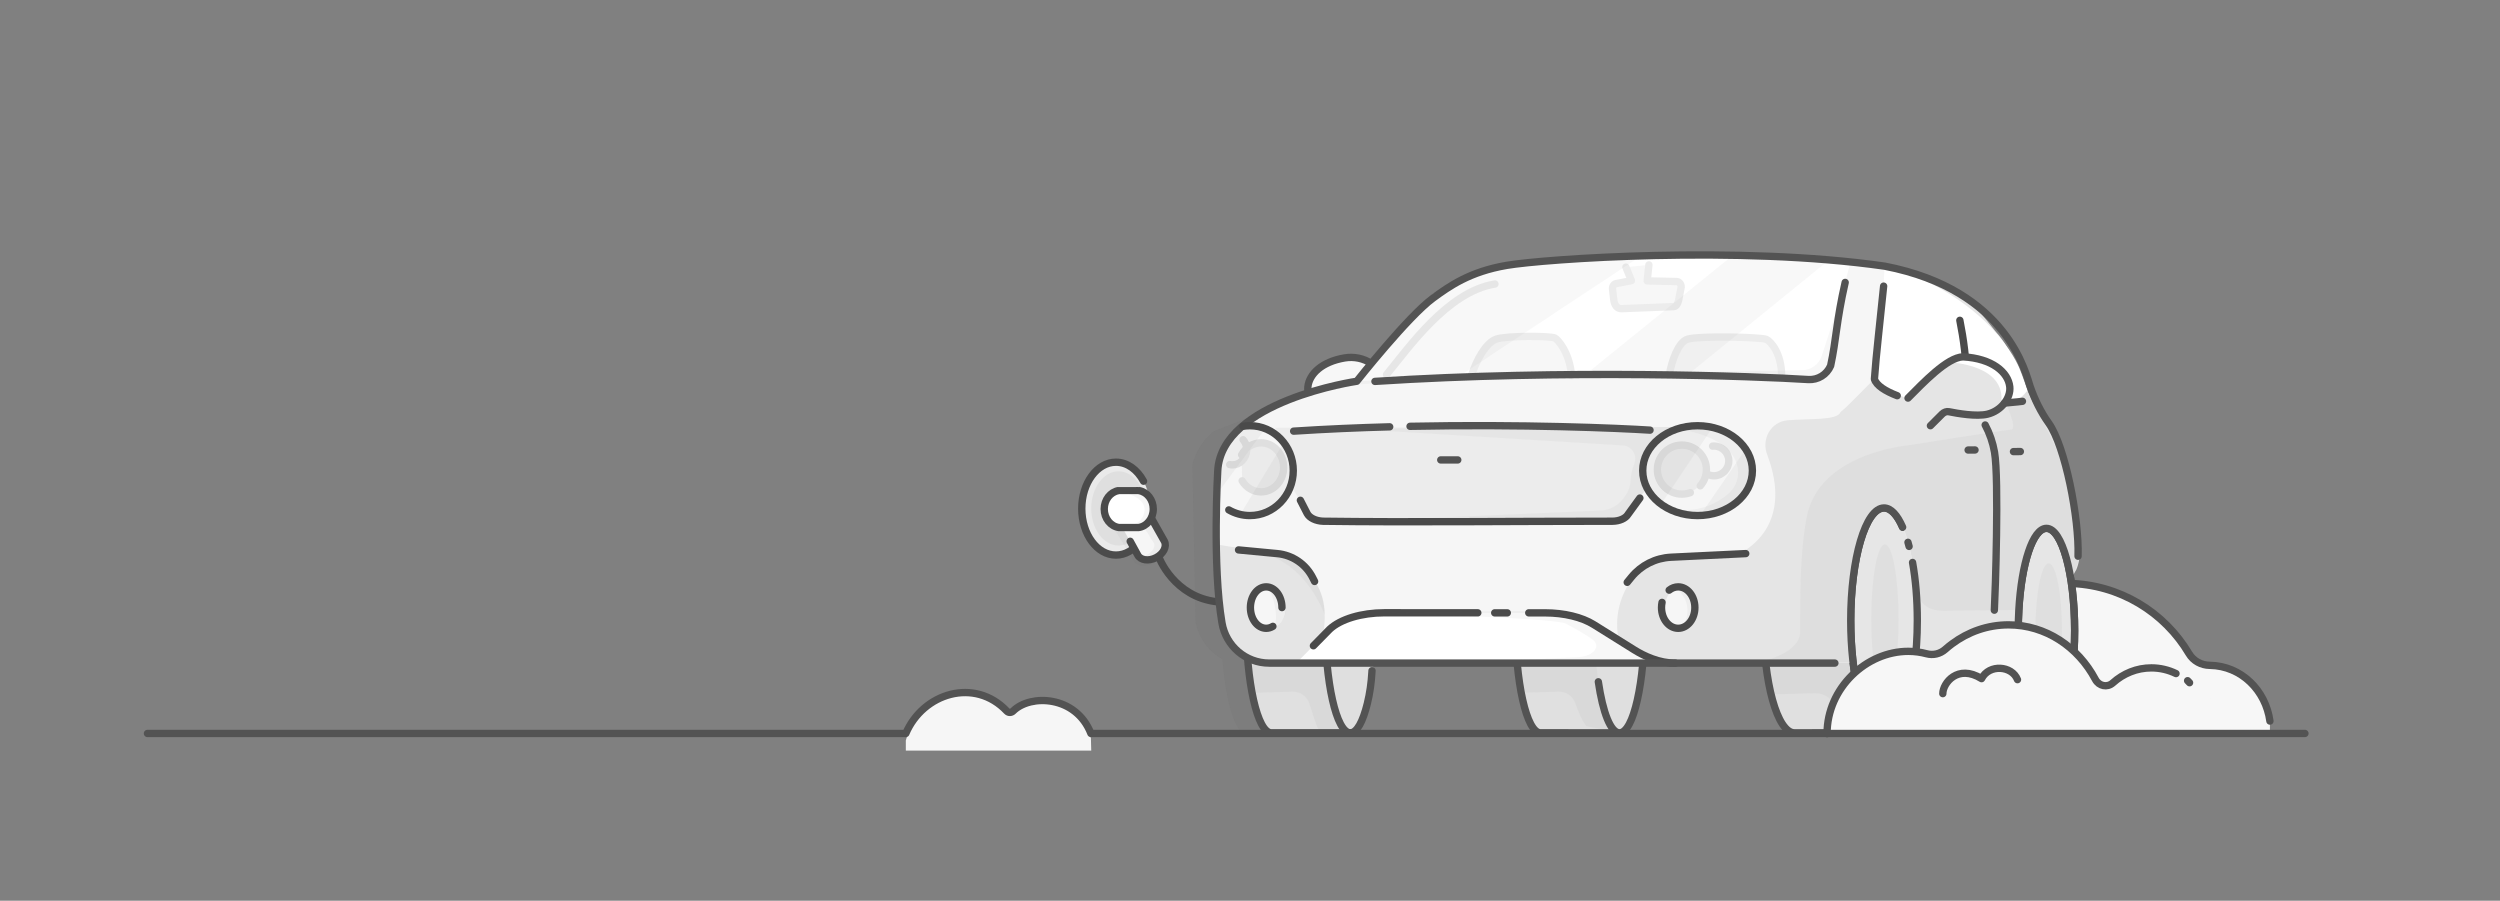 <svg width="680" height="245" viewBox="0 0 680 245" fill="none" xmlns="http://www.w3.org/2000/svg">
<rect x="0" y="0" width="680" height="245" fill="#808080" stroke="none"/>
<g clip-path="url(#clip0_4038_160490)">
<mask id="mask0_4038_160490" style="mask-type:luminance" maskUnits="userSpaceOnUse" x="0" y="0" width="680" height="245">
<path d="M680 0H0V245H680V0Z" fill="white"/>
</mask>
<g mask="url(#mask0_4038_160490)">
<mask id="mask1_4038_160490" style="mask-type:luminance" maskUnits="userSpaceOnUse" x="0" y="0" width="680" height="245">
<path d="M0 0H680V245H0V0Z" fill="white"/>
</mask>
<g mask="url(#mask1_4038_160490)">
<path d="M489.719 198.52L513.532 134.798C513.532 134.798 513.846 133.968 514.177 133.093C531.655 132.764 546.38 144.398 550.868 160.259C554.551 159.171 558.458 158.615 562.503 158.679C576.551 158.904 588.741 166.541 595.41 177.8C596.589 179.791 598.743 180.946 601.055 180.977H601.094C609.672 181.115 616.282 187.844 617.417 196.13V199.386L489.719 198.52Z" fill="#F7F7F7"/>
<path d="M617.419 196.13C616.284 187.844 609.671 181.113 601.094 180.976H601.055C598.742 180.944 596.59 179.789 595.41 177.799C588.741 166.54 576.551 158.903 562.503 158.679C558.458 158.614 554.552 159.171 550.868 160.259C546.381 144.398 531.655 132.764 514.178 133.093C513.846 133.968 513.531 134.798 513.531 134.798L489.719 198.519" stroke="#535353" stroke-width="2" stroke-linecap="round" stroke-linejoin="round"/>
<path d="M315.047 150.836C315.123 151.938 319.51 162.327 330.889 163.664" stroke="#4B4B4B" stroke-width="2" stroke-linecap="round" stroke-linejoin="round"/>
<g opacity="0.08">
<path d="M465.621 69.286C446.313 68.824 390.639 103.532 377.303 103.615C359.38 103.727 362.191 104.844 362.191 104.844L330.152 117.285C327.607 119.329 325.713 122.071 324.703 125.176L324.336 126.307L325.195 169.081L325.376 169.865C326.307 173.884 328.9 177.318 332.509 179.316C333.457 191.144 335.996 199.612 338.979 199.612C339.766 199.612 360.722 199.599 360.722 199.599C360.722 199.599 360.281 190.598 360.031 180.567L446.62 180.898C446.62 180.898 420.614 167.668 441.073 151.22C445.343 151.012 462.117 150.985 467.997 149.912C469.207 148.831 470.001 145.353 467.997 143.166C470.92 138.908 480.481 125.988 470.92 120.764C468.683 110.926 492.205 116.698 493.815 112.329C495.7 110.934 502.311 103.855 503.001 103.395C503.691 102.935 505.816 72.684 505.816 72.684C491.834 71.962 478.273 69.589 465.621 69.286Z" fill="#535353"/>
</g>
<g opacity="0.05">
<path d="M294.771 137.46C293.711 143.072 296.96 148.398 302.029 149.356C307.098 150.313 312.066 146.539 313.126 140.927C314.186 135.314 310.937 129.989 305.868 129.031C300.799 128.074 295.831 131.848 294.771 137.46Z" fill="#4A4A4A"/>
</g>
<path d="M312.838 138.349C312.838 131.373 308.675 125.719 303.54 125.719C298.405 125.719 294.242 131.373 294.242 138.349C294.242 145.325 298.405 150.981 303.54 150.981C308.675 150.981 312.838 145.325 312.838 138.349Z" fill="#EAEAEA"/>
<path d="M311.686 138.293C311.686 132.717 308.358 128.195 304.253 128.195C300.147 128.195 296.82 132.717 296.82 138.293C296.82 143.87 300.147 148.391 304.253 148.391C308.358 148.391 311.686 143.87 311.686 138.293Z" fill="#DFDFDF"/>
<g opacity="0.05">
<path d="M315.716 148.878L312.031 142.347C313.041 141.416 313.69 140.023 313.69 138.455C313.69 135.931 312.026 133.842 309.847 133.447C309.805 133.434 304.236 133.434 304.194 133.447C302.015 133.842 300.352 135.931 300.352 138.455C300.352 141.046 302.263 142.576 302.263 142.576L308.45 152.605C309.189 154.04 311.408 154.36 313.416 153.339C315.425 152.317 316.456 150.318 315.716 148.878Z" fill="#535353"/>
</g>
<path d="M311.044 130.889C309.352 127.754 306.621 125.719 303.541 125.719C298.406 125.719 294.242 131.373 294.242 138.349C294.242 145.325 298.406 150.981 303.541 150.981C308.676 150.981 312.838 145.325 312.838 138.349" stroke="#4B4B4B" stroke-width="2" stroke-linecap="round" stroke-linejoin="round"/>
<path d="M309.487 134.414L316.719 147.234C317.459 148.674 316.428 150.672 314.42 151.694C312.411 152.716 310.191 152.396 309.452 150.961L305.547 143.976L309.487 134.414Z" fill="#F6F6F6"/>
<path d="M306.172 142.04L309.489 134.414L316.72 147.234C317.46 148.674 316.43 150.672 314.422 151.694C312.413 152.716 310.194 152.396 309.455 150.961L307.414 147.23" stroke="#4B4B4B" stroke-width="2" stroke-linecap="round" stroke-linejoin="round"/>
<g opacity="0.05">
<path d="M308.219 142.898C311.451 142.503 311.845 144.838 313.878 147.771C314.587 149.518 311.689 151.843 309.033 151.473C308.44 151.588 309.192 152.816 311.046 152.551C311.046 152.551 316.614 151.913 316.174 147.613L311.844 140.18C311.844 140.18 310.918 143.088 308.709 143.066" fill="#4A4A4A"/>
</g>
<path d="M314.22 152.695L314.148 152.594C316.606 152.107 316.522 150.297 316.522 150.297" fill="#4A4A4A"/>
<path d="M313.69 138.455C313.69 135.931 312.026 133.843 309.848 133.447C309.805 133.434 304.237 133.434 304.194 133.447C302.016 133.843 300.352 135.931 300.352 138.455C300.352 141.046 302.105 143.179 304.368 143.492H309.675C311.938 143.179 313.69 141.046 313.69 138.455Z" fill="white"/>
<path d="M313.69 138.455C313.69 135.931 312.026 133.843 309.848 133.447C309.805 133.434 304.237 133.434 304.194 133.447C302.016 133.843 300.352 135.931 300.352 138.455C300.352 141.046 302.105 143.179 304.368 143.492H309.675C311.938 143.179 313.69 141.046 313.69 138.455Z" stroke="#4B4B4B" stroke-width="2" stroke-linecap="round" stroke-linejoin="round"/>
<g opacity="0.05">
<path d="M303.945 133.508C303.945 133.508 312.086 134.757 311.256 139.197C311.256 139.197 310.947 143.211 305.349 143.164L310.291 143.359C310.291 143.359 314.247 143.03 313.688 136.977C313.688 136.977 312.67 133.689 308.844 133.445L303.945 133.508Z" fill="#4A4A4A"/>
</g>
<path d="M338.945 168.749C338.945 185.639 342.021 199.329 345.815 199.329C346.601 199.329 367.559 199.316 367.559 199.316C367.559 199.316 366.701 181.818 366.701 168.431C366.701 155.457 367.48 136.438 367.48 136.438C367.48 136.438 346.695 136.438 345.815 136.438C342.021 136.438 338.945 151.859 338.945 168.749Z" fill="#E0E0E0"/>
<path d="M360.422 168.748C360.422 185.638 363.498 199.327 367.292 199.327C371.086 199.327 374.16 185.638 374.16 168.748C374.16 151.858 371.086 136.438 367.292 136.438C363.498 136.438 360.422 151.858 360.422 168.748Z" fill="#E6E6E6"/>
<path d="M374.162 168.748C374.162 151.858 371.085 136.438 367.291 136.438C363.497 136.438 360.422 151.858 360.422 168.748C360.422 185.638 363.497 199.327 367.291 199.327C369.07 199.327 370.69 196.319 371.91 191.383C372.61 188.553 373 185.656 373.166 182.747L373.183 182.438" stroke="#535353" stroke-width="2" stroke-linecap="round" stroke-linejoin="round"/>
<path d="M367.48 136.438C367.48 136.438 346.694 136.438 345.815 136.438C342.021 136.438 338.945 151.859 338.945 168.749C338.945 185.638 342.021 199.329 345.815 199.329C346.601 199.329 367.559 199.316 367.559 199.316" stroke="#535353" stroke-width="2" stroke-linecap="round" stroke-linejoin="round"/>
<g opacity="0.05">
<path d="M341.14 188.449L351.533 188.134C353.572 188.071 355.422 189.327 356.097 191.249C356.845 193.384 358.014 197.839 359.213 199.324L365.7 198.807C365.7 198.807 369.772 200.485 369.586 197.573C369.484 197.186 373.31 186.979 373.217 186.592C372.651 184.231 374.448 181.777 374.448 179.781L339.234 180.204L341.14 188.449Z" fill="#535353"/>
</g>
<path d="M412.156 168.748C412.156 185.638 415.232 199.327 419.026 199.327C419.812 199.327 440.77 199.314 440.77 199.314C440.77 199.314 439.912 181.818 439.912 168.431C439.912 155.457 440.691 136.438 440.691 136.438C440.691 136.438 419.905 138.167 419.026 138.167C415.232 138.167 412.156 151.859 412.156 168.748Z" fill="#E0E0E0"/>
<path d="M434.632 184.632C435.838 193.444 438.016 199.327 440.503 199.327C444.297 199.327 447.373 185.636 447.373 168.746C447.373 151.858 444.297 136.438 440.503 136.438C436.709 136.438 433.633 151.858 433.633 168.746C433.633 174.564 433.998 180.002 434.632 184.632Z" fill="#E6E6E6"/>
<path d="M434.748 185.446C435.974 193.803 438.093 199.327 440.503 199.327C444.297 199.327 447.373 185.635 447.373 168.746C447.373 151.857 444.297 136.438 440.503 136.438C436.709 136.438 433.633 151.857 433.633 168.746C433.633 170.648 433.673 172.508 433.748 174.314" stroke="#535353" stroke-width="2" stroke-linecap="round" stroke-linejoin="round"/>
<path d="M440.692 136.438C440.692 136.438 419.905 138.167 419.025 138.167C415.232 138.167 412.156 151.86 412.156 168.749C412.156 185.638 415.232 199.328 419.025 199.328C419.812 199.328 438.446 199.341 438.446 199.341" stroke="#535353" stroke-width="2" stroke-linecap="round" stroke-linejoin="round"/>
<g opacity="0.05">
<path d="M413.508 188.448L423.901 188.133C425.94 188.071 427.79 189.326 428.465 191.249C429.213 193.383 430.305 196.052 431.504 197.538L438.068 198.806C438.068 198.806 441.619 201.272 442.597 198.806C442.496 198.42 445.678 186.979 445.585 186.591C445.019 184.231 446.816 181.776 446.816 179.781L411.602 180.204L413.508 188.448Z" fill="#535353"/>
</g>
<path d="M479.328 168.755C479.328 185.644 483.153 199.336 487.871 199.336C488.849 199.336 514.91 199.322 514.91 199.322C514.91 199.322 513.845 181.825 513.845 168.438C513.845 155.464 514.814 138.172 514.814 138.172C514.814 138.172 488.965 138.174 487.871 138.174C483.153 138.174 479.328 151.865 479.328 168.755Z" fill="#E0E0E0"/>
<path d="M512.811 138.172C512.811 138.172 489.192 138.174 488.108 138.174C483.432 138.174 479.641 151.865 479.641 168.755C479.641 185.644 483.432 199.336 488.108 199.336C489.078 199.336 514.907 199.322 514.907 199.322" stroke="#535353" stroke-width="2" stroke-linecap="round" stroke-linejoin="round"/>
<path d="M530.664 171.524C530.664 186.883 533.72 199.335 537.492 199.335C538.274 199.335 559.106 199.322 559.106 199.322C559.106 199.322 558.254 183.41 558.254 171.235C558.254 159.437 559.028 143.711 559.028 143.711C559.028 143.711 538.366 143.711 537.492 143.711C533.72 143.711 530.664 156.165 530.664 171.524Z" fill="#E0E0E0"/>
<path d="M531.523 186.523C532.711 194.228 534.788 199.335 537.151 199.335C537.917 199.335 558.305 199.322 558.305 199.322" stroke="#535353" stroke-width="2" stroke-linecap="round" stroke-linejoin="round"/>
<path d="M548.969 170.959C548.969 186.318 552.402 198.77 556.636 198.77C560.871 198.77 564.303 186.318 564.303 170.959C564.303 155.6 560.871 143.148 556.636 143.148C552.402 143.148 548.969 155.6 548.969 170.959Z" fill="#E6E6E6"/>
<g opacity="0.05">
<path d="M553.633 171.725C553.633 181.933 555.249 190.208 557.245 190.208C559.24 190.208 560.857 181.933 560.857 171.725C560.857 161.517 559.24 153.242 557.245 153.242C555.249 153.242 553.633 161.517 553.633 171.725Z" fill="#535353"/>
</g>
<path d="M549.125 165.917C549.023 167.728 548.969 169.602 548.969 171.521C548.969 186.881 552.401 199.333 556.636 199.333C560.871 199.333 564.303 186.881 564.303 171.521C564.303 156.162 560.871 143.711 556.636 143.711C552.93 143.711 549.84 153.244 549.125 165.917Z" stroke="#535353" stroke-width="2" stroke-linecap="round" stroke-linejoin="round"/>
<path d="M503.398 168.754C503.398 185.643 507.452 199.334 512.453 199.334C517.455 199.334 521.508 185.643 521.508 168.754C521.508 151.864 517.455 138.172 512.453 138.172C507.452 138.172 503.398 151.864 503.398 168.754Z" fill="#E6E6E6"/>
<path d="M517.516 143.402C516.071 140.099 514.328 138.172 512.453 138.172C507.452 138.172 503.398 151.884 503.398 168.799C503.398 176.191 504.172 182.97 505.461 188.262" stroke="#535353" stroke-width="2" stroke-linecap="round" stroke-linejoin="round"/>
<path d="M506.727 192.43C508.288 196.742 510.283 199.328 512.457 199.328" stroke="#535353" stroke-width="2" stroke-linecap="round" stroke-linejoin="round"/>
<path d="M508.977 168.478C508.977 179.748 510.641 188.883 512.694 188.883C514.748 188.883 516.412 179.748 516.412 168.478C516.412 157.207 514.748 148.07 512.694 148.07C510.641 148.07 508.977 157.207 508.977 168.478Z" fill="#535353" fill-opacity="0.05"/>
<path d="M481.807 188.877L493.62 188.562C495.937 188.5 498.04 189.756 498.807 191.679C499.658 193.813 500.899 196.481 502.262 197.967L509.722 199.235C509.722 199.235 503.946 187.399 503.946 180.211L479.641 180.634L481.807 188.877Z" fill="#535353" fill-opacity="0.05"/>
<path d="M532.397 189.828L541.848 189.541C543.703 189.484 545.386 190.626 545.999 192.375C546.68 194.315 547.673 196.744 548.763 198.095L554.732 199.248C554.732 199.248 550.111 188.482 550.111 181.945L530.664 182.33L532.397 189.828Z" fill="#535353" fill-opacity="0.05"/>
<path d="M377.329 115.795L374.151 112.625C373.617 112.094 372.932 111.857 372.284 111.99C370.076 112.441 364.783 113.376 361.826 112.66C358.024 111.741 355.419 108.205 355.747 105.194C356.176 101.263 360.528 97.486 368.466 97.062C372.781 97.198 378.397 104.101 382.501 108.207" fill="#F7F7F7"/>
<path d="M377.329 115.792L374.15 112.622C373.616 112.091 372.931 111.854 372.283 111.987C370.075 112.438 364.782 113.374 361.825 112.658C358.023 111.739 355.419 108.203 355.747 105.192C356.124 101.734 359.534 98.396 365.749 97.354C368.298 96.926 370.931 97.46 373.066 98.918C376.277 101.11 379.632 104.802 382.372 107.543" stroke="#535353" stroke-width="2" stroke-linecap="round" stroke-linejoin="round"/>
<path d="M563.598 134.334C563.598 134.334 560.281 121.18 558.2 118.032C557.064 116.314 555.663 113.377 554.305 111.828C550.728 105.824 547.997 96.397 543.664 91.186C538.493 85.325 533.355 74.207 509.193 72.404C469.393 66.678 418.244 74.806 408.128 76.522C398.011 78.242 395.903 84.35 395.903 84.35L369.028 104.564C369.028 104.564 358.946 106.719 354.319 108.64C347.975 111.273 343.224 117.522 343.224 117.522L340.385 118.668C339.378 119.074 338.662 119.984 338.505 121.06L337.287 129.397L331.172 134.982L331.811 165.471L334.51 175.464L342.923 180.161L504.074 180.32C503.641 176.752 503.401 172.848 503.401 168.754C503.401 151.864 507.455 138.173 512.457 138.173C517.458 138.173 521.512 151.864 521.512 168.754C521.512 172.855 521.271 176.764 520.838 180.338L549.422 180.365C549.131 177.428 548.971 174.263 548.971 170.962C548.971 155.603 552.404 143.151 556.639 143.151C559.521 143.151 562.031 148.922 563.34 157.449L564.769 154.918C567.782 147.809 563.598 134.334 563.598 134.334Z" fill="#E5E5E5"/>
<path d="M519.68 74.549C519.68 74.549 515.116 71.798 512.945 72.771C511.73 73.315 512.431 76.222 512.277 78.53C511.848 84.964 510.125 103.735 510.125 103.735C510.125 103.735 533.416 119.213 544.85 110.65C547.333 109.803 549.262 108.892 551.481 106.207C550.235 102.445 549.458 100.595 549.458 100.595C549.458 100.595 543.866 84.685 519.68 74.549Z" fill="white"/>
<path d="M512.654 72.401C512.654 72.401 510.529 102.653 509.839 103.113C509.149 103.573 502.538 110.652 500.653 112.047C499.778 114.42 492.436 113.799 486.271 114.315C481.594 114.707 478.953 119.556 480.757 123.888C487.591 142.208 475.863 148.71 474.834 149.629C468.955 150.702 452.42 152.517 448.15 152.724C433.632 165.862 442.595 180.575 442.595 180.575L340.722 180.183L335.072 175.461L332.033 168.797L331.172 134.979V126.024L333.089 120.134L341.706 113.214L354.767 107.628L369.029 104.561L377.137 93.619C387.802 79.23 404.586 70.56 422.496 70.464C435.849 70.391 453.087 68.54 472.456 69.004C485.109 69.306 498.672 71.678 512.654 72.401Z" fill="#F6F6F6"/>
<path d="M465.821 121.345C465.943 121.334 466.067 121.328 466.191 121.328C468.425 121.328 470.234 123.14 470.234 125.373C470.234 127.606 468.425 129.416 466.191 129.416C463.958 129.416 462.148 127.606 462.148 125.373" stroke="#DFDFDF" stroke-width="2" stroke-linecap="round" stroke-linejoin="round"/>
<path d="M440.51 142.205L356.98 141.901L351.92 133.373L352.201 124.749L346.852 116.354L455.69 116.125L446.821 125.373L448.031 132.832L440.51 142.205Z" fill="#ECECEC"/>
<path d="M330.805 148.07C335.029 148.841 343.112 149.876 348.913 150.473C353.925 150.99 355.282 153.659 357.566 158.15C362.262 164.415 360.013 174.726 357.794 179.976C355.721 181.513 353.785 180.299 350.357 180.361C346.929 180.482 343.787 180.36 343.787 180.36L339.29 178.999L334.513 175.458L332.012 167.881L330.805 148.07Z" fill="#E5E5E5"/>
<path d="M455.688 179.929C451.346 179.95 447.224 178.459 444.504 176.759L433.486 169.873C430.273 167.866 425.42 166.698 420.291 166.698L376.585 166.672C370.34 166.672 364.603 168.398 361.658 171.163L353.258 179.673L455.688 179.929Z" fill="white"/>
<path d="M415.82 166.695L420.29 166.699C425.419 166.699 430.272 167.866 433.485 169.874L444.504 176.758C447.224 178.459 451.344 180.383 455.686 180.361" stroke="#4A4A4A" stroke-width="2" stroke-linecap="round" stroke-linejoin="round"/>
<path d="M406.562 166.695L409.983 166.699" stroke="#4A4A4A" stroke-width="2" stroke-linecap="round" stroke-linejoin="round"/>
<path d="M357.25 175.652L361.658 171.165C364.603 168.399 370.341 166.672 376.585 166.672L401.96 166.688" stroke="#4A4A4A" stroke-width="2" stroke-linecap="round" stroke-linejoin="round"/>
<path d="M503.403 71.24C503.403 71.24 499.21 84.834 499.459 93.555C499.624 99.317 493.536 103.415 493.536 103.415C493.536 103.415 430.863 100.083 369.039 103.708C373.253 97.064 389.804 79.992 389.804 79.992C389.804 79.992 400.189 73.824 413.617 71.883C427.045 69.941 474.202 68.49 503.403 71.24Z" fill="white"/>
<path d="M400.227 102.243C401.581 97.886 404.191 93.243 406.938 92.259C409.679 91.275 421.719 91.333 422.941 91.945C423.74 92.347 426.965 95.926 427.455 102.182" fill="#F7F7F7"/>
<path d="M400.227 102.243C401.581 97.886 404.191 93.243 406.938 92.259C409.679 91.275 421.719 91.333 422.941 91.945C423.74 92.347 426.965 95.926 427.455 102.182" stroke="#ECECEC" stroke-width="2" stroke-linecap="round" stroke-linejoin="round"/>
<path d="M454.078 101.888C454.654 98.287 456.498 93.021 459.002 92.261C462.239 91.278 478.987 91.691 480.431 92.304C481.519 92.765 484.61 95.944 484.61 102.312" fill="#F7F7F7"/>
<path d="M454.078 101.888C454.654 98.287 456.498 93.021 459.002 92.261C462.239 91.278 478.987 91.691 480.431 92.304C481.519 92.765 484.61 95.944 484.61 102.312" stroke="#ECECEC" stroke-width="2" stroke-linecap="round" stroke-linejoin="round"/>
<path d="M377.141 101.89C383.006 94.823 393.675 79.318 406.615 77.258" stroke="#ECECEC" stroke-width="2" stroke-miterlimit="10" stroke-linecap="round"/>
<path d="M442.242 72.666L443.748 76.332L439.55 77.149C438.938 77.269 438.528 77.934 438.612 78.673L438.933 81.499C439.1 82.967 439.848 84.029 441.086 83.955L455.205 83.4C455.952 83.365 456.307 82.675 456.564 81.778L457.28 78.098C457.306 77.286 456.748 76.589 456.065 76.58L448.035 76.407L448.503 72.047" fill="#F7F7F7"/>
<path d="M442.242 72.666L443.748 76.332L439.55 77.149C438.938 77.269 438.528 77.934 438.612 78.673L438.933 81.499C439.1 82.967 439.848 84.029 441.086 83.955L455.205 83.4C455.952 83.365 456.307 82.675 456.564 81.778L457.28 78.098C457.306 77.286 456.748 76.589 456.065 76.58L448.035 76.407L448.503 72.047" stroke="#ECECEC" stroke-width="2" stroke-linecap="round" stroke-linejoin="round"/>
<path d="M501.888 76.82C499.478 87.375 499.467 92.409 497.932 99.486C496.897 101.9 494.466 103.403 491.845 103.235C477.984 102.345 425.629 100.393 373.984 103.74" stroke="#535353" stroke-width="2" stroke-linecap="round" stroke-linejoin="round"/>
<path d="M377.997 116.094C369.452 116.327 360.647 116.704 351.867 117.274" stroke="#535353" stroke-width="2" stroke-linecap="round" stroke-linejoin="round"/>
<path d="M448.807 116.998C440.275 116.451 414.011 115.332 383.531 115.958" stroke="#535353" stroke-width="2" stroke-linecap="round" stroke-linejoin="round"/>
<path d="M516.046 107.63C512.797 106.377 510.404 104.876 509.844 103.115C510.301 96.487 511.336 88.012 512.348 77.828" stroke="#535353" stroke-width="2" stroke-linecap="round" stroke-linejoin="round"/>
<path d="M539.969 115.594C541.197 117.895 542.057 120.386 542.507 122.983C543.761 130.23 542.722 161.551 542.464 165.972" stroke="#535353" stroke-width="2" stroke-linecap="round" stroke-linejoin="round"/>
<g opacity="0.05">
<path d="M545.69 109.989C545.69 109.989 548.927 116.747 546.928 116.865C544.929 116.982 518.826 121.157 518.826 121.157C518.826 121.157 494.649 123.247 491.411 140.698C489.425 151.396 489.679 163.836 489.654 171.786C489.636 177.735 479.328 179.85 479.328 179.85L504.237 180.144C504.237 180.144 500.884 138.463 512.876 138.206C517.52 138.17 520.068 149.986 520.88 157.498C521.103 159.568 521.023 166.274 528.769 166.139L548.604 165.901C548.604 165.901 551.291 145.128 556.134 143.709C560.25 143.709 559.625 143.961 563.44 156.419C565.997 153.526 565.725 149.302 564.865 145.54L561.889 127.218L551.476 106.211L550.518 107.5C549.38 109.031 547.598 109.95 545.69 109.989Z" fill="#535353"/>
</g>
<path d="M537.202 122.391L535.328 122.407" stroke="#535353" stroke-width="2" stroke-linecap="round" stroke-linejoin="round"/>
<path d="M549.538 122.82L547.664 122.838" stroke="#535353" stroke-width="2" stroke-linecap="round" stroke-linejoin="round"/>
<path d="M533.078 87.125C534.083 92.178 534.892 97.961 534.868 103.413" stroke="#4A4A4A" stroke-width="2" stroke-linecap="round" stroke-linejoin="round"/>
<path d="M442.602 158.39L443.744 156.993C446.401 153.741 450.31 151.769 454.504 151.565L474.84 150.578" stroke="#4A4A4A" stroke-width="2" stroke-linecap="round" stroke-linejoin="round"/>
<path d="M336.883 149.578L347.44 150.581C351.56 150.972 355.191 153.449 357.058 157.143L357.569 158.154" stroke="#4A4A4A" stroke-width="2" stroke-linecap="round" stroke-linejoin="round"/>
<path d="M456.07 116.709C456.07 116.709 472.398 118.286 472.753 128.394C472.834 130.717 471.737 132.91 469.962 134.41C467.527 136.469 463.17 139.09 457.067 138.688C457.067 138.688 467.691 143.715 475.029 133.193C475.029 133.193 479.825 124.029 472.236 119.335C472.236 119.335 465.631 113.239 456.07 116.709Z" fill="#535353" fill-opacity="0.05"/>
<g opacity="0.04">
<path d="M430.781 102.249L458.736 102.189L497.563 70.655L471.627 69.203L430.781 102.249Z" fill="#4A4A4A"/>
</g>
<g opacity="0.04">
<path d="M397.8 76.207C384.659 82.472 369.031 104.562 369.031 104.562L396.075 102.865L445.387 70.261L442.218 69.023L422.081 70.561C415.953 70.751 402.699 72.52 397.8 76.207Z" fill="#4A4A4A"/>
</g>
<path d="M499.088 180.362H345.233C338.847 180.362 333.451 175.726 332.379 169.431C329.728 153.86 331.227 128.054 331.227 128.054C332.202 109.04 369.041 103.704 369.041 103.704C369.041 103.704 382.979 86.083 389.776 81.102C394.208 77.855 399.744 73.892 409.861 72.174C419.978 70.456 472.856 66.674 512.655 72.4C546.305 78.911 551.102 101.981 552.218 105.169C553.451 108.69 555.084 112.062 557.254 115.097C561.712 121.338 565.555 140.923 565.231 151.291" stroke="#535353" stroke-width="2" stroke-linecap="round" stroke-linejoin="round"/>
<path d="M525.076 115.795L528.254 112.625C528.787 112.094 529.473 111.857 530.121 111.99C532.329 112.441 537.622 113.376 540.579 112.66C544.381 111.741 546.986 108.205 546.658 105.194C546.229 101.263 541.877 97.486 533.939 97.062C529.624 97.198 522.113 105.047 518.008 109.153" fill="#E5E5E5"/>
<path d="M530.062 98.537C530.062 98.537 546.91 99.035 544.092 110.83C544.092 110.83 553.361 100.011 533.933 97.062L530.062 98.537Z" fill="white"/>
<path d="M525.075 115.795L528.253 112.625C528.786 112.094 529.472 111.857 530.12 111.99C532.328 112.441 537.621 113.376 540.578 112.66C544.38 111.741 546.985 108.205 546.657 105.194C546.228 101.263 541.876 97.486 533.938 97.062C529.623 97.198 523.082 104.173 518.977 108.279" stroke="#535353" stroke-width="2" stroke-linecap="round" stroke-linejoin="round"/>
<path d="M550.107 109.156C550.107 109.156 548.175 109.406 545.219 109.64" stroke="#535353" stroke-width="2" stroke-linecap="round" stroke-linejoin="round"/>
<path d="M476.654 128.015C476.654 134.762 469.975 140.233 461.737 140.233C453.498 140.233 446.82 134.762 446.82 128.015C446.82 121.267 453.498 115.797 461.737 115.797C469.975 115.797 476.654 121.267 476.654 128.015Z" stroke="#4A4A4A" stroke-width="2" stroke-linecap="round" stroke-linejoin="round"/>
<path d="M338.087 115.95C338.7 115.848 339.329 115.797 339.97 115.797C346.487 115.797 351.77 121.265 351.77 128.013C351.77 134.761 346.487 140.231 339.97 140.231C337.889 140.231 335.932 139.674 334.234 138.694" stroke="#4A4A4A" stroke-width="2" stroke-linecap="round" stroke-linejoin="round"/>
<path d="M461.937 165.263C461.937 168.376 459.905 170.901 457.398 170.901C454.891 170.901 452.859 168.376 452.859 165.263C452.859 162.15 454.891 159.625 457.398 159.625C459.905 159.625 461.937 162.15 461.937 165.263Z" fill="#F6F6F6"/>
<path d="M454.01 160.523C454.718 159.955 455.563 159.625 456.469 159.625C458.976 159.625 461.008 162.149 461.008 165.262C461.008 168.376 458.976 170.9 456.469 170.9C453.962 170.9 451.93 168.376 451.93 165.262C451.93 164.774 451.98 164.301 452.074 163.849" stroke="#4A4A4A" stroke-width="2" stroke-linecap="round" stroke-linejoin="round"/>
<path d="M349.695 165.263C349.695 168.376 347.773 170.901 345.402 170.901C343.031 170.901 341.109 168.376 341.109 165.263C341.109 162.15 343.031 159.625 345.402 159.625C347.773 159.625 349.695 162.15 349.695 165.263Z" fill="#F6F6F6"/>
<path d="M346.226 170.367C345.673 170.709 345.054 170.9 344.402 170.9C342.031 170.9 340.109 168.377 340.109 165.264C340.109 162.15 342.031 159.625 344.402 159.625C346.773 159.625 348.695 162.15 348.695 165.264" stroke="#4A4A4A" stroke-width="2" stroke-linecap="round" stroke-linejoin="round"/>
<path d="M446.047 135.469L442.834 139.886C442.174 141.006 440.499 141.755 438.612 141.775C411.671 141.775 383.045 142.095 359.868 141.775C357.891 141.698 356.185 140.871 355.553 139.683L353.703 136.079" stroke="#4A4A4A" stroke-width="2" stroke-linecap="round" stroke-linejoin="round"/>
<path d="M396.51 125.102H391.883" stroke="#535353" stroke-width="2" stroke-linecap="round" stroke-linejoin="round"/>
<path d="M337.719 123.713C338.792 121.761 340.757 120.453 343.004 120.453C346.4 120.453 349.153 123.441 349.153 127.127C349.153 130.813 346.4 133.801 343.004 133.801C340.853 133.801 338.96 132.602 337.861 130.786" fill="#EBEBEB"/>
<path d="M337.719 123.713C338.792 121.761 340.757 120.453 343.004 120.453C346.4 120.453 349.153 123.441 349.153 127.127C349.153 130.813 346.4 133.801 343.004 133.801C340.853 133.801 338.96 132.602 337.861 130.786" stroke="#DFDFDF" stroke-width="2" stroke-linecap="round" stroke-linejoin="round"/>
<path d="M459.77 133.996C459.053 134.26 458.279 134.403 457.471 134.403C453.785 134.403 450.797 131.415 450.797 127.729C450.797 124.043 453.785 121.055 457.471 121.055C461.157 121.055 464.145 124.043 464.145 127.729C464.145 129.428 463.51 130.977 462.465 132.156" fill="#EBEBEB"/>
<path d="M459.77 133.996C459.053 134.26 458.279 134.403 457.471 134.403C453.785 134.403 450.797 131.415 450.797 127.729C450.797 124.043 453.785 121.055 457.471 121.055C461.157 121.055 464.145 124.043 464.145 127.729C464.145 129.428 463.51 130.977 462.465 132.156" stroke="#DFDFDF" stroke-width="2" stroke-linecap="round" stroke-linejoin="round"/>
<g opacity="0.05">
<path d="M453.209 117.12L446.32 125.379C446.32 125.379 446.82 126.134 446.82 132.767C448.314 133.301 449.83 137.028 451.817 137.138L465.824 116.273L453.209 117.12Z" fill="#4A4A4A"/>
</g>
<path d="M474.834 122.172L461.938 140.917C461.938 140.917 465.807 139.58 468.188 139.521C471.365 136.443 475.625 137.062 476.649 129.422C476.696 129.076 476.624 127.06 476.649 126.705C476.108 124.755 476.108 124.755 475.906 123.454L474.834 122.172Z" fill="#4A4A4A" fill-opacity="0.05"/>
<path d="M338.117 119.602C338.926 120.526 339.295 121.869 338.992 123.231C338.506 125.411 336.485 126.816 334.477 126.369" stroke="#DFDFDF" stroke-width="2" stroke-linecap="round" stroke-linejoin="round"/>
<g opacity="0.05">
<path d="M346.85 138.687L351.294 131.885C351.294 131.885 352.055 131.735 352.055 125.101C350.678 124.568 351.182 120.158 349.351 120.047L337.172 140.228L346.85 138.687Z" fill="#4A4A4A"/>
</g>
<path d="M331.504 133.736L344.373 116.273C344.373 116.273 340.279 115.892 338.085 115.952C335.159 119.03 331.763 120.129 330.819 127.768C330.776 128.114 330.843 130.131 330.819 130.485C331.318 132.435 331.318 132.435 331.504 133.736Z" fill="#4A4A4A" fill-opacity="0.05"/>
<path d="M455.539 159.75C455.539 159.75 461.256 163.387 458.006 169.99C458.006 169.99 467.022 162.506 455.539 159.75Z" fill="#535353" fill-opacity="0.05"/>
<g opacity="0.05">
<path d="M345.062 159.703C345.062 159.703 348.316 166.203 346.555 171.168C346.555 171.168 354.879 164.823 345.062 159.703Z" fill="#535353"/>
</g>
<path d="M375.508 166.694C375.508 166.694 421.738 167.998 425.771 169.571C425.771 169.571 429.878 171.631 432.996 173.815C435.715 175.719 433.511 178.537 429.148 178.748L401.266 180.096H451.261C451.261 180.096 428.835 167.727 426.466 166.7C424.098 165.673 375.508 166.694 375.508 166.694Z" fill="#535353" fill-opacity="0.05"/>
<g opacity="0.05">
<path d="M338.945 149.776C338.945 149.776 352.979 149.177 360.314 167.191C360.314 167.191 361.069 158.156 351.332 151.637L338.945 149.776Z" fill="#535353"/>
</g>
<path d="M449.475 119.884L455.682 116.125C455.682 116.125 374 116.752 365.89 116.542L441.433 121.165C443.867 121.315 445.41 123.785 444.548 126.068C444.016 127.474 443.586 129.043 443.531 130.529C443.471 132.147 442.936 133.708 441.975 135.012L441.547 135.592C440.105 137.549 437.855 138.748 435.427 138.853L364.992 141.91H439.416L448.023 132.832C448.023 132.832 444 127.5 449.475 119.884Z" fill="#535353" fill-opacity="0.05"/>
<path d="M501.495 78.438L495.52 96.793C494.777 99.078 492.668 100.639 490.266 100.684L393.781 102.479C393.781 102.479 485.125 101.457 491.846 103.229C491.846 103.229 497.147 103.362 498.388 97.939L501.495 78.438Z" fill="#535353" fill-opacity="0.05"/>
<path d="M517.516 143.394C516.071 140.091 514.328 138.164 512.453 138.164C507.452 138.164 503.398 151.876 503.398 168.791C503.398 176.183 504.172 182.962 505.461 188.254" stroke="#535353" stroke-width="2" stroke-linecap="round" stroke-linejoin="round"/>
<path d="M518.43 191.727C520.318 186.123 521.509 177.908 521.509 168.752C521.509 162.984 521.046 157.635 520.215 152.984" stroke="#535353" stroke-width="2" stroke-linecap="round" stroke-linejoin="round"/>
<path d="M519.273 148.624C519.174 148.244 519.073 147.872 518.969 147.508" stroke="#535353" stroke-width="2" stroke-linecap="round" stroke-linejoin="round"/>
<path d="M549.125 165.917C549.023 167.728 548.969 169.602 548.969 171.521C548.969 179.754 549.955 187.151 551.522 192.243C552.243 194.585 561.298 193.84 561.944 191.593C563.398 186.531 564.303 179.41 564.303 171.521C564.303 156.162 560.871 143.711 556.636 143.711C552.93 143.711 549.84 153.244 549.125 165.917Z" stroke="#535353" stroke-width="2" stroke-linecap="round" stroke-linejoin="round"/>
<path d="M496.961 199.551C496.961 187.118 507.644 177.163 519.056 177.163C520.768 177.163 522.432 177.39 524.024 177.819C525.809 178.299 527.696 177.879 529.122 176.614C529.706 176.095 530.311 175.603 530.935 175.138C535.315 171.87 540.619 169.961 546.327 169.961C556.411 169.961 565.217 175.918 569.935 184.786C570.92 186.638 573.173 187.106 574.69 185.747C577.539 183.196 581.185 181.665 585.166 181.665C587.554 181.665 589.823 182.215 591.873 183.206C591.873 183.206 602.591 186.099 605.662 200.135" fill="#F7F7F7"/>
<path d="M528.445 188.669C528.445 185.844 532.474 180.541 538.984 184.59C541.065 180.541 547.289 181.057 548.757 184.865" fill="#F7F7F7"/>
<path d="M528.445 188.669C528.445 185.844 532.474 180.541 538.984 184.59C541.065 180.541 547.289 181.057 548.757 184.865" stroke="#535353" stroke-width="2" stroke-linecap="round" stroke-linejoin="round"/>
<path d="M591.873 183.208C589.824 182.217 587.554 181.665 585.166 181.665C581.186 181.665 577.539 183.195 574.691 185.747C573.174 187.105 570.921 186.64 569.936 184.788C565.217 175.92 556.412 169.961 546.327 169.961C540.619 169.961 535.315 171.871 530.935 175.139C530.312 175.604 529.707 176.096 529.122 176.614C527.696 177.88 525.809 178.3 524.024 177.819C522.433 177.391 520.769 177.164 519.057 177.164C507.645 177.164 496.961 187.12 496.961 199.553" stroke="#535353" stroke-width="2" stroke-linecap="round" stroke-linejoin="round"/>
<path d="M595.559 185.698C595.387 185.511 595.211 185.328 595.031 185.148" stroke="#535353" stroke-width="2" stroke-linecap="round" stroke-linejoin="round"/>
<path d="M40.109 199.5H626.935" stroke="#535353" stroke-width="2" stroke-linecap="round" stroke-linejoin="round"/>
<path d="M246.383 201.414C250.043 187.685 264.847 185.201 273.64 194.105C274.207 194.681 275.127 194.721 275.722 194.175C280.554 189.742 292.724 189.268 296.726 200.741L296.818 204.164H246.383V201.414Z" fill="#F6F6F6"/>
<path d="M246.383 199.504C251.049 188.535 265.088 184.136 273.867 193.429C274.328 193.916 275.089 193.877 275.564 193.404C280.283 188.696 292.69 189.182 296.725 199.504" stroke="#535353" stroke-width="2" stroke-linecap="round" stroke-linejoin="round"/>
</g>
</g>
</g>
<defs>
<clipPath id="clip0_4038_160490">
<rect width="680" height="245" fill="white"/>
</clipPath>
</defs>
</svg>
